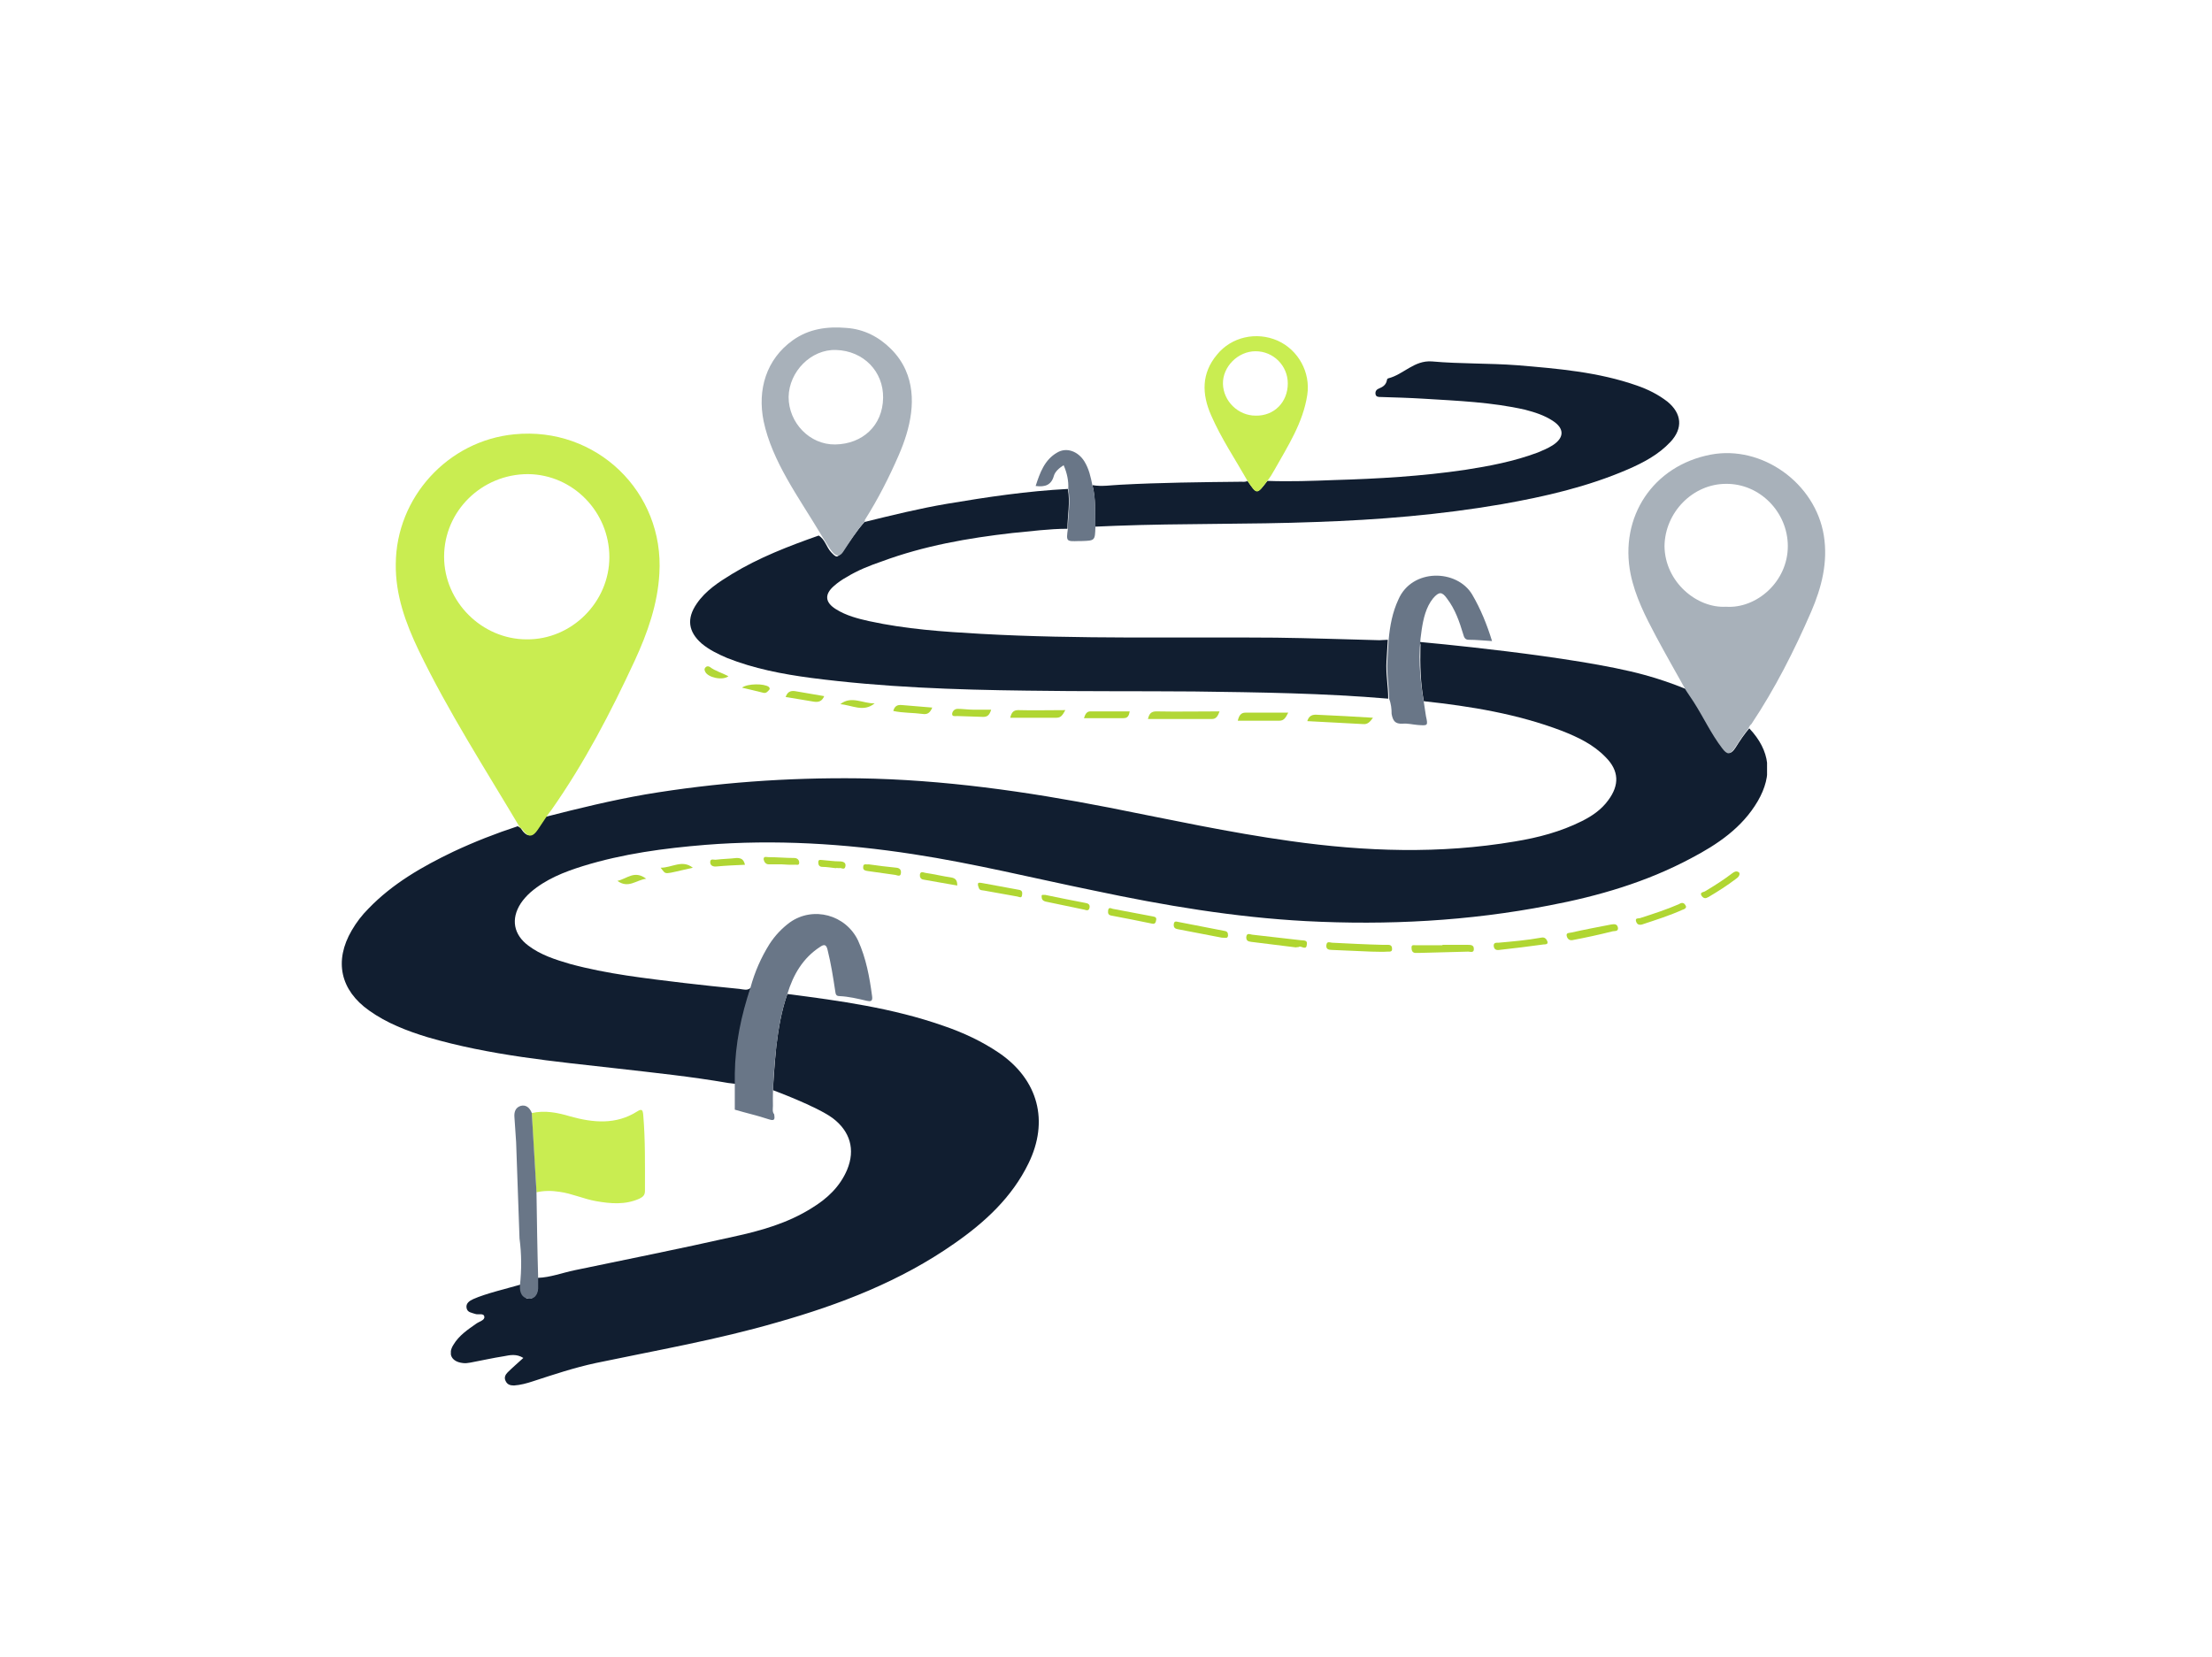 <?xml version="1.0" encoding="utf-8"?>
<!-- Generator: Adobe Illustrator 23.0.6, SVG Export Plug-In . SVG Version: 6.00 Build 0)  -->
<svg version="1.1" id="Ebene_1" xmlns="http://www.w3.org/2000/svg" xmlns:xlink="http://www.w3.org/1999/xlink" x="0px" y="0px"
	 viewBox="0 0 522 391" style="enable-background:new 0 0 522 391;" xml:space="preserve">
<style type="text/css">
	.st0{clip-path:url(#SVGID_2_);}
	.st1{clip-path:url(#SVGID_4_);enable-background:new    ;}
	.st2{clip-path:url(#SVGID_6_);}
	.st3{clip-path:url(#SVGID_8_);}
	.st4{clip-path:url(#SVGID_10_);fill:#111E30;}
	.st5{clip-path:url(#SVGID_12_);}
	.st6{clip-path:url(#SVGID_14_);enable-background:new    ;}
	.st7{clip-path:url(#SVGID_16_);}
	.st8{clip-path:url(#SVGID_18_);}
	.st9{clip-path:url(#SVGID_20_);fill:#111E30;}
	.st10{clip-path:url(#SVGID_22_);}
	.st11{clip-path:url(#SVGID_24_);fill:#C9ED51;}
	.st12{clip-path:url(#SVGID_26_);}
	.st13{clip-path:url(#SVGID_28_);fill:#111E30;}
	.st14{clip-path:url(#SVGID_30_);}
	.st15{clip-path:url(#SVGID_32_);fill:#111E30;}
	.st16{clip-path:url(#SVGID_34_);}
	.st17{clip-path:url(#SVGID_36_);fill:#A8B1BA;}
	.st18{clip-path:url(#SVGID_38_);}
	.st19{clip-path:url(#SVGID_40_);fill:#A8B1BA;}
	.st20{clip-path:url(#SVGID_42_);}
	.st21{clip-path:url(#SVGID_44_);fill:#697687;}
	.st22{clip-path:url(#SVGID_46_);}
	.st23{clip-path:url(#SVGID_48_);fill:#C9ED51;}
	.st24{clip-path:url(#SVGID_50_);}
	.st25{clip-path:url(#SVGID_52_);fill:#C9ED51;}
	.st26{clip-path:url(#SVGID_54_);}
	.st27{clip-path:url(#SVGID_56_);fill:#697687;}
	.st28{clip-path:url(#SVGID_58_);}
	.st29{clip-path:url(#SVGID_60_);fill:#697687;}
	.st30{clip-path:url(#SVGID_62_);}
	.st31{clip-path:url(#SVGID_64_);fill:#697687;}
	.st32{clip-path:url(#SVGID_66_);}
	.st33{clip-path:url(#SVGID_68_);fill:#B2D738;}
	.st34{clip-path:url(#SVGID_70_);}
	.st35{clip-path:url(#SVGID_72_);fill:#B2D736;}
	.st36{clip-path:url(#SVGID_74_);}
	.st37{clip-path:url(#SVGID_76_);fill:#B0D631;}
	.st38{clip-path:url(#SVGID_78_);}
	.st39{clip-path:url(#SVGID_80_);fill:#B0D631;}
	.st40{clip-path:url(#SVGID_82_);}
	.st41{clip-path:url(#SVGID_84_);fill:#B0D632;}
	.st42{clip-path:url(#SVGID_86_);}
	.st43{clip-path:url(#SVGID_88_);fill:#AFD631;}
	.st44{clip-path:url(#SVGID_90_);}
	.st45{clip-path:url(#SVGID_92_);fill:#B0D633;}
	.st46{clip-path:url(#SVGID_94_);}
	.st47{clip-path:url(#SVGID_96_);fill:#B0D632;}
	.st48{clip-path:url(#SVGID_98_);}
	.st49{clip-path:url(#SVGID_100_);fill:#B0D633;}
	.st50{clip-path:url(#SVGID_102_);}
	.st51{clip-path:url(#SVGID_104_);fill:#B0D632;}
	.st52{clip-path:url(#SVGID_106_);}
	.st53{clip-path:url(#SVGID_108_);fill:#B0D632;}
	.st54{clip-path:url(#SVGID_110_);}
	.st55{clip-path:url(#SVGID_112_);fill:#B0D632;}
	.st56{clip-path:url(#SVGID_114_);}
	.st57{clip-path:url(#SVGID_116_);fill:#B0D632;}
	.st58{clip-path:url(#SVGID_118_);}
	.st59{clip-path:url(#SVGID_120_);fill:#B0D633;}
	.st60{clip-path:url(#SVGID_122_);}
	.st61{clip-path:url(#SVGID_124_);fill:#B0D633;}
	.st62{clip-path:url(#SVGID_126_);}
	.st63{clip-path:url(#SVGID_128_);fill:#AFD631;}
	.st64{clip-path:url(#SVGID_130_);}
	.st65{clip-path:url(#SVGID_132_);fill:#B1D634;}
	.st66{clip-path:url(#SVGID_134_);}
	.st67{clip-path:url(#SVGID_136_);fill:#B0D634;}
	.st68{clip-path:url(#SVGID_138_);}
	.st69{clip-path:url(#SVGID_140_);fill:#B1D735;}
	.st70{clip-path:url(#SVGID_142_);}
	.st71{clip-path:url(#SVGID_144_);fill:#B1D735;}
	.st72{clip-path:url(#SVGID_146_);}
	.st73{clip-path:url(#SVGID_148_);fill:#B3D739;}
	.st74{clip-path:url(#SVGID_150_);}
	.st75{clip-path:url(#SVGID_152_);fill:#B1D735;}
	.st76{clip-path:url(#SVGID_154_);}
	.st77{clip-path:url(#SVGID_156_);fill:#B0D633;}
	.st78{clip-path:url(#SVGID_158_);}
	.st79{clip-path:url(#SVGID_160_);fill:#B1D736;}
	.st80{clip-path:url(#SVGID_162_);}
	.st81{clip-path:url(#SVGID_164_);fill:#B1D735;}
	.st82{clip-path:url(#SVGID_166_);}
	.st83{clip-path:url(#SVGID_168_);fill:#B1D734;}
	.st84{clip-path:url(#SVGID_170_);}
	.st85{clip-path:url(#SVGID_172_);fill:#B2D736;}
	.st86{clip-path:url(#SVGID_174_);}
	.st87{clip-path:url(#SVGID_176_);fill:#B2D737;}
	.st88{clip-path:url(#SVGID_178_);}
	.st89{clip-path:url(#SVGID_180_);fill:#B3D83A;}
</style>
<g>
	<defs>
		<rect id="SVGID_1_" x="80.6" y="151.5" width="336.4" height="104.4"/>
	</defs>
	<clipPath id="SVGID_2_">
		<use xlink:href="#SVGID_1_"  style="overflow:visible;"/>
	</clipPath>
	<g class="st0">
		<defs>
			<rect id="SVGID_3_" x="-1043.4" y="-3516.7" width="1920" height="5445"/>
		</defs>
		<clipPath id="SVGID_4_">
			<use xlink:href="#SVGID_3_"  style="overflow:visible;"/>
		</clipPath>
		<g class="st1">
			<g>
				<defs>
					<rect id="SVGID_5_" x="78.6" y="151.3" width="340" height="105"/>
				</defs>
				<clipPath id="SVGID_6_">
					<use xlink:href="#SVGID_5_"  style="overflow:visible;"/>
				</clipPath>
				<g class="st2">
					<defs>
						<path id="SVGID_7_" d="M334.9,151.5c0,0,37,3.3,53.2,7.8c3.3,0.9,6.5,2,9.7,3.3c0.6,0.9,1.3,1.8,1.9,2.7
							c2.4,3.7,4.2,7.7,6.9,11.2c1.2,1.6,1.9,1.6,3-0.1c1-1.6,2-3.1,3.2-4.5c5,5.3,5.6,11,2,17.2c-3.7,6.3-9.5,10.2-15.8,13.5
							c-10.5,5.6-21.8,8.9-33.4,11.1c-19,3.7-38.2,4.7-57.4,3.7c-16.9-0.9-33.5-3.7-50-7.2c-14.2-2.9-28.3-6.4-42.7-8.6
							c-16.2-2.5-32.6-3.5-49-2.2c-9.8,0.8-19.5,2.1-28.9,5c-4.5,1.4-8.8,3.1-12.4,6.2c-0.9,0.8-1.7,1.7-2.3,2.6
							c-2.4,3.7-1.7,7.4,1.8,10c2.9,2.2,6.4,3.3,9.8,4.3c8.8,2.4,17.9,3.4,26.9,4.5c4.4,0.5,8.8,1,13.1,1.4c0.9,0.1,1.9,0.5,2.7-0.3
							c-2.2,6.6-3,22.8-3,22.8s-1.4-0.2-2.4-0.3c-8.6-1.5-17.3-2.4-26-3.4c-15.1-1.7-30.2-3.1-44.9-7.4c-4.9-1.5-9.6-3.3-13.8-6.3
							c-6.8-4.8-8.3-11.7-4.1-18.9c1.1-1.9,2.4-3.6,4-5.2c5.7-5.9,12.7-9.9,20-13.4c4.9-2.3,10-4.3,15.2-6c0.2,0.2,0.6,0.3,0.7,0.5
							c1.4,2.2,2.7,2.2,4.1-0.1c0.6-0.9,1.2-1.7,1.7-2.6c7.8-2,15.6-3.9,23.6-5.3c16.7-2.8,33.5-4,50.4-3.8
							c19.9,0.3,39.5,3.1,59,6.9c14.2,2.8,28.4,5.9,42.8,7.9c17.7,2.5,35.3,3.1,53,0.1c5.5-0.9,10.8-2.3,15.8-4.8
							c2.4-1.2,4.6-2.7,6.2-4.9c2.7-3.6,2.6-7-0.6-10.2c-2.9-3-6.5-4.7-10.3-6.2c-10.5-4-21.5-5.8-32.6-7c-0.8-4.3-0.9-8.6-0.8-12.9
							C335.3,151.7,334.9,151.5,334.9,151.5"/>
					</defs>
					<clipPath id="SVGID_8_">
						<use xlink:href="#SVGID_7_"  style="overflow:visible;"/>
					</clipPath>
					<g class="st3">
						<defs>
							<rect id="SVGID_9_" x="80.6" y="151.3" width="337" height="105"/>
						</defs>
						<clipPath id="SVGID_10_">
							<use xlink:href="#SVGID_9_"  style="overflow:visible;"/>
						</clipPath>
						<rect x="75.6" y="146.5" class="st4" width="346.4" height="114.4"/>
					</g>
				</g>
			</g>
		</g>
	</g>
</g>
<g>
	<defs>
		<rect id="SVGID_11_" x="106.4" y="234.6" width="138.8" height="92.5"/>
	</defs>
	<clipPath id="SVGID_12_">
		<use xlink:href="#SVGID_11_"  style="overflow:visible;"/>
	</clipPath>
	<g class="st5">
		<defs>
			<rect id="SVGID_13_" x="-1043.4" y="-3516.7" width="1920" height="5445"/>
		</defs>
		<clipPath id="SVGID_14_">
			<use xlink:href="#SVGID_13_"  style="overflow:visible;"/>
		</clipPath>
		<g class="st6">
			<g>
				<defs>
					<rect id="SVGID_15_" x="105.6" y="234.3" width="142" height="93"/>
				</defs>
				<clipPath id="SVGID_16_">
					<use xlink:href="#SVGID_15_"  style="overflow:visible;"/>
				</clipPath>
				<g class="st7">
					<defs>
						<path id="SVGID_17_" d="M185.8,234.6c12.4,1.6,24.8,3.3,36.8,7.5c4.7,1.6,9.2,3.7,13.3,6.5c9.1,6.3,11.7,16,6.8,26
							c-3.9,8-10.3,13.9-17.5,18.9c-12.7,8.9-27,14.4-41.8,18.6c-14.1,4.1-28.5,6.6-42.8,9.6c-5.1,1.1-9.9,2.7-14.8,4.3
							c-1.5,0.5-3,0.9-4.5,1c-0.9,0-1.6-0.2-2-1.1c-0.4-0.8,0-1.5,0.5-2c1.1-1.1,2.4-2.2,3.7-3.4c-1.6-1-3.1-0.7-4.6-0.4
							c-2.6,0.4-5.2,1-7.9,1.5c-0.6,0.1-1.2,0.2-1.8,0.1c-2.6-0.3-3.6-2.1-2.2-4.3c1.3-2.2,3.4-3.6,5.4-5c0.7-0.5,2-0.8,1.9-1.6
							c-0.1-1-1.5-0.4-2.2-0.7c-0.8-0.3-1.8-0.3-2-1.4c-0.2-1.1,0.7-1.7,1.6-2.1c2.9-1.3,8-2.5,11.1-3.4c1.2-0.4,0.3,3.1,1.7,3.3
							c1.3,0.2,2.3-0.8,2.4-2.5c0.1-0.8,0-1.6,0-2.4c3-0.1,5.8-1.2,8.7-1.8c12.5-2.6,25-5.1,37.4-7.9c6.5-1.4,12.9-3.2,18.6-6.8
							c3.6-2.2,6.6-5,8.3-9c2-4.8,0.7-9.1-3.4-12.2c-3.8-2.8-14.1-6.6-14.1-6.6s0.3-5.7,0.8-10.4
							C183.7,242.8,184.4,238.6,185.8,234.6"/>
					</defs>
					<clipPath id="SVGID_18_">
						<use xlink:href="#SVGID_17_"  style="overflow:visible;"/>
					</clipPath>
					<g class="st8">
						<defs>
							<rect id="SVGID_19_" x="105.6" y="234.3" width="140" height="93"/>
						</defs>
						<clipPath id="SVGID_20_">
							<use xlink:href="#SVGID_19_"  style="overflow:visible;"/>
						</clipPath>
						<rect x="101.4" y="229.6" class="st9" width="148.8" height="102.5"/>
					</g>
				</g>
			</g>
		</g>
	</g>
</g>
<g>
	<defs>
		<path id="SVGID_21_" d="M128.6,193.3c-0.5,0.8-1.1,1.6-1.6,2.4c-1.3,2-2.4,2-3.7,0.1c-0.1-0.2-0.4-0.3-0.6-0.5
			c-8.2-13.8-16.9-27.3-23.9-41.8c-3.1-6.5-5.5-13.1-5.4-20.4c0.1-15.7,12.3-29.1,28-30.6c19.3-1.9,35.4,13.6,34.2,32.9
			c-0.4,7.2-2.8,14-5.8,20.5c-5.7,12.3-11.9,24.2-19.7,35.3C129.5,191.9,129.1,192.6,128.6,193.3 M143.8,131.5
			c0-10.7-8.6-19.5-19.2-19.6c-10.9,0-19.8,8.7-19.8,19.5c0,10.6,8.9,19.5,19.5,19.5C134.9,151,143.8,142.1,143.8,131.5"/>
	</defs>
	<clipPath id="SVGID_22_">
		<use xlink:href="#SVGID_21_"  style="overflow:visible;"/>
	</clipPath>
	<g class="st10">
		<defs>
			<rect id="SVGID_23_" x="-1043.4" y="-3516.7" width="1920" height="5445"/>
		</defs>
		<clipPath id="SVGID_24_">
			<use xlink:href="#SVGID_23_"  style="overflow:visible;"/>
		</clipPath>
		<rect x="88.4" y="97.3" class="st11" width="72.2" height="104.9"/>
	</g>
</g>
<g>
	<defs>
		<path id="SVGID_25_" d="M204,123.2c6.5-1.6,13-3.2,19.5-4.3c9.5-1.6,18.9-3,28.5-3.5c0.6,3.2-0.1,6.3-0.1,9.4c-4.3,0-8.7,0.6-13,1
			c-10.5,1.2-20.8,3-30.8,6.7c-2.9,1-5.7,2.1-8.3,3.7c-1.1,0.6-2.1,1.3-3,2.1c-2.3,2-2.1,3.9,0.5,5.5c2.4,1.5,5.1,2.2,7.8,2.8
			c8.7,1.9,17.5,2.5,26.4,3c23.2,1.3,46.4,0.7,69.6,0.9c8.1,0.1,16.3,0.4,24.4,0.6c0.7,0,1.4-0.1,2-0.1c-0.1,1.7-0.2,3.3-0.3,5
			c-0.2,3,0.4,5.9,0.4,8.9c-15.2-1.3-30.5-1.5-45.8-1.7c-13.2-0.1-26.3,0-39.5-0.2c-17-0.2-34-0.8-50.9-3
			c-6.8-0.9-13.5-2.2-19.8-4.7c-2.1-0.9-4.2-1.9-6-3.4c-3.2-2.8-3.6-5.9-1.2-9.4c2.1-3.1,5.2-5.1,8.3-7c6.4-3.9,13.4-6.6,20.5-9.1
			c1.5,0.9,1.8,2.7,2.9,3.9c1.3,1.4,1.5,1.4,2.6-0.1C200.6,127.8,202.1,125.3,204,123.2"/>
	</defs>
	<clipPath id="SVGID_26_">
		<use xlink:href="#SVGID_25_"  style="overflow:visible;"/>
	</clipPath>
	<g class="st12">
		<defs>
			<rect id="SVGID_27_" x="-1043.4" y="-3516.7" width="1920" height="5445"/>
		</defs>
		<clipPath id="SVGID_28_">
			<use xlink:href="#SVGID_27_"  style="overflow:visible;"/>
		</clipPath>
		<rect x="158.1" y="110.3" class="st13" width="174.7" height="59.6"/>
	</g>
</g>
<g>
	<defs>
		<path id="SVGID_29_" d="M299.1,113.5c5.3,0.2,10.6,0,15.8-0.2c10.3-0.3,20.6-0.9,30.8-2.4c5.8-0.9,11.6-2,17.2-4.1
			c1.2-0.5,2.4-1,3.5-1.7c2.8-1.8,2.8-4,0-5.8c-2-1.3-4.2-2-6.5-2.6c-7.9-1.8-16-2.1-24-2.6c-3.3-0.2-6.7-0.3-10-0.4
			c-0.6,0-1.2,0-1.3-0.7c-0.1-0.7,0.3-1.1,0.8-1.3c1-0.4,1.7-0.9,1.9-2c0-0.2,0.2-0.4,0.3-0.4c3.6-0.9,6.1-4.3,10.3-4
			c6.7,0.6,13.4,0.4,20.1,0.9c9.6,0.8,19.2,1.6,28.3,4.8c2.6,0.9,5,2.1,7.2,3.8c3.4,2.8,3.7,6.3,0.7,9.5c-2.8,3-6.4,4.9-10.1,6.5
			c-9.5,4.1-19.5,6.4-29.7,8.2c-14.5,2.5-29.1,3.7-43.9,4.2c-15.8,0.6-31.5,0.3-47.3,0.9c-1.6,0.1-3.1,0.1-4.7,0.2
			c-0.1-3.3,0.1-6.6-0.7-9.8c2.2,0.4,4.4,0,6.7-0.1c9.4-0.5,18.8-0.6,28.3-0.7c0.5,0,1.1,0.1,1.6-0.2c2.2,3.2,2.2,3.2,4.6,0.1
			C299,113.6,299.1,113.5,299.1,113.5"/>
	</defs>
	<clipPath id="SVGID_30_">
		<use xlink:href="#SVGID_29_"  style="overflow:visible;"/>
	</clipPath>
	<g class="st14">
		<defs>
			<rect id="SVGID_31_" x="-1043.4" y="-3516.7" width="1920" height="5445"/>
		</defs>
		<clipPath id="SVGID_32_">
			<use xlink:href="#SVGID_31_"  style="overflow:visible;"/>
		</clipPath>
		<rect x="252.8" y="80.3" class="st15" width="148.5" height="49.1"/>
	</g>
</g>
<g>
	<defs>
		<path id="SVGID_33_" d="M412.5,172.1c-1.2,1.4-2.1,2.9-3.1,4.4c-1.1,1.7-1.8,1.7-3,0.1c-2.6-3.4-4.4-7.3-6.7-10.9
			c-0.6-0.9-1.2-1.8-1.8-2.7c-2.4-4.3-4.8-8.5-7.1-12.8c-2.5-4.7-4.9-9.4-6-14.7c-2.7-13.5,5.3-25.6,18.9-28.2
			c12.1-2.3,24.7,6.7,26.7,19.1c1,6.3-0.5,12.2-3,18c-4,9.2-8.5,18.1-14.1,26.5C412.9,171.2,412.7,171.7,412.5,172.1 M407.3,143.2
			c7.2,0.5,14.6-5.9,14.6-14.3c0-8-6.6-14.8-14.6-14.7c-7.8,0-14.4,6.7-14.5,14.7C392.9,137.4,400.5,143.6,407.3,143.2"/>
	</defs>
	<clipPath id="SVGID_34_">
		<use xlink:href="#SVGID_33_"  style="overflow:visible;"/>
	</clipPath>
	<g class="st16">
		<defs>
			<rect id="SVGID_35_" x="-1043.4" y="-3516.7" width="1920" height="5445"/>
		</defs>
		<clipPath id="SVGID_36_">
			<use xlink:href="#SVGID_35_"  style="overflow:visible;"/>
		</clipPath>
		<rect x="379.2" y="102" class="st17" width="56.4" height="80.8"/>
	</g>
</g>
<g>
	<defs>
		<path id="SVGID_37_" d="M204,123.2c-1.9,2.1-3.4,4.6-5,7c-1.3,2-2.5,0.3-3.5-1.2c-0.5-0.8-1-1.6-1.5-2.4c-0.2-0.3-0.4-0.7-0.6-1
			c-4.9-8.2-11.2-16.7-13.2-26.2c-1.5-7.4,0.6-14.6,6.9-19.1c3.8-2.7,8.1-3.3,12.7-2.9c4.1,0.3,7.6,2.1,10.5,5
			c1.4,1.4,2.6,3.1,3.4,4.9c2.9,6.5,1.1,13.9-1.6,20.1c-2.3,5.3-4.9,10.4-8,15.3C204.1,122.8,204.1,123,204,123.2 M186.1,93.7
			c0,6.1,5,11.3,11,11.2c6.4-0.1,11.2-4.4,11.3-11c0.1-6.2-4.6-11.1-11.1-11.3C191.4,82.4,186.2,87.7,186.1,93.7"/>
	</defs>
	<clipPath id="SVGID_38_">
		<use xlink:href="#SVGID_37_"  style="overflow:visible;"/>
	</clipPath>
	<g class="st18">
		<defs>
			<rect id="SVGID_39_" x="-1043.4" y="-3516.7" width="1920" height="5445"/>
		</defs>
		<clipPath id="SVGID_40_">
			<use xlink:href="#SVGID_39_"  style="overflow:visible;"/>
		</clipPath>
		<rect x="174.8" y="72.3" class="st19" width="45.4" height="63.9"/>
	</g>
</g>
<g>
	<defs>
		<path id="SVGID_41_" d="M185.8,234.6c-1.4,4-2.1,8.2-2.6,12.4c-0.5,4.6-0.9,9.3-0.8,14c0,0.7-0.2,1.4,0.3,2
			c0.1,0.9,0.3,1.7-1.2,1.2c-2.7-0.9-5.4-1.5-8.1-2.3c0-2.8,0-5.6,0-8.5c0.1-7,1.5-13.7,3.7-20.3c1-3.7,2.5-7.1,4.5-10.3
			c1.3-2,2.9-3.7,4.8-5.1c5.5-3.9,13.2-1.8,16.1,4.3c1.9,4.2,2.7,8.6,3.3,13.1c0.2,1.3-0.4,1.3-1.3,1.1c-2.1-0.5-4.2-1-6.4-1.1
			c-0.9,0-0.9-0.6-1-1.2c-0.5-3.3-1-6.5-1.8-9.7c-0.3-1.3-0.8-1.4-1.8-0.7C189.5,226.1,187.2,230,185.8,234.6"/>
	</defs>
	<clipPath id="SVGID_42_">
		<use xlink:href="#SVGID_41_"  style="overflow:visible;"/>
	</clipPath>
	<g class="st20">
		<defs>
			<rect id="SVGID_43_" x="-1043.4" y="-3516.7" width="1920" height="5445"/>
		</defs>
		<clipPath id="SVGID_44_">
			<use xlink:href="#SVGID_43_"  style="overflow:visible;"/>
		</clipPath>
		<rect x="168.4" y="210.7" class="st21" width="42.5" height="58.6"/>
	</g>
</g>
<g>
	<defs>
		<path id="SVGID_45_" d="M125.5,262.7c3.1-0.7,6.1-0.1,9.1,0.8c5.4,1.5,10.8,2,15.8-1.2c1.1-0.7,1.3-0.3,1.4,0.9
			c0.5,5.9,0.4,11.9,0.4,17.9c0,1-0.5,1.4-1.3,1.8c-3.3,1.5-6.8,1.2-10.2,0.6c-2.9-0.5-5.7-1.8-8.6-2.2c-1.9-0.3-3.7-0.3-5.5,0.1
			C126.2,275,125.8,268.9,125.5,262.7"/>
	</defs>
	<clipPath id="SVGID_46_">
		<use xlink:href="#SVGID_45_"  style="overflow:visible;"/>
	</clipPath>
	<g class="st22">
		<defs>
			<rect id="SVGID_47_" x="-1043.4" y="-3516.7" width="1920" height="5445"/>
		</defs>
		<clipPath id="SVGID_48_">
			<use xlink:href="#SVGID_47_"  style="overflow:visible;"/>
		</clipPath>
		<rect x="120.5" y="256.9" class="st23" width="36.8" height="31.9"/>
	</g>
</g>
<g>
	<defs>
		<path id="SVGID_49_" d="M299.1,113.5c0,0-0.1,0.1-0.1,0.1c-2.4,3.2-2.4,3.2-4.6-0.1c-2.9-5.1-6.2-10-8.6-15.5
			c-2.2-5-2.3-9.9,1.4-14.3c3.4-4.2,9.3-5.5,14.3-3.3c4.9,2.2,7.8,7.5,7,12.8c-1,6.6-4.6,12.1-7.8,17.8
			C300.2,111.9,299.7,112.7,299.1,113.5 M303.9,90.5c0-4.2-3.4-7.6-7.6-7.6c-4.2,0-7.8,3.7-7.7,7.7c0.1,4.1,3.6,7.5,7.7,7.5
			C300.7,98.2,303.9,94.9,303.9,90.5"/>
	</defs>
	<clipPath id="SVGID_50_">
		<use xlink:href="#SVGID_49_"  style="overflow:visible;"/>
	</clipPath>
	<g class="st24">
		<defs>
			<rect id="SVGID_51_" x="-1043.4" y="-3516.7" width="1920" height="5445"/>
		</defs>
		<clipPath id="SVGID_52_">
			<use xlink:href="#SVGID_51_"  style="overflow:visible;"/>
		</clipPath>
		<rect x="279.2" y="74.4" class="st25" width="34.4" height="46.6"/>
	</g>
</g>
<g>
	<defs>
		<path id="SVGID_53_" d="M327.8,164.9c0-3-0.6-5.9-0.4-8.9c0.1-1.7,0.2-3.3,0.3-5c0.3-3.3,0.9-6.5,2.3-9.5
			c3.2-7.4,13.8-7.2,17.4-1.2c2,3.4,3.5,7.1,4.7,11c-1.9-0.1-3.7-0.3-5.5-0.3c-0.9,0-1.1-0.6-1.3-1.3c-0.9-3-1.9-5.9-3.8-8.4
			c-1.2-1.7-1.9-1.7-3.3-0.1c-1.7,2.1-2.3,4.8-2.7,7.4c-0.9,5.6-0.5,11.5,0.5,17.1c0.2,1.1,0.3,2.2,0.5,3.3c0.5,2.3,0.5,2.3-2,2.1
			c-1.2-0.1-2.3-0.4-3.5-0.3c-1.8,0.1-2.3-0.7-2.6-2.3C328.4,167.4,328.3,166.1,327.8,164.9"/>
	</defs>
	<clipPath id="SVGID_54_">
		<use xlink:href="#SVGID_53_"  style="overflow:visible;"/>
	</clipPath>
	<g class="st26">
		<defs>
			<rect id="SVGID_55_" x="-1043.4" y="-3516.7" width="1920" height="5445"/>
		</defs>
		<clipPath id="SVGID_56_">
			<use xlink:href="#SVGID_55_"  style="overflow:visible;"/>
		</clipPath>
		<rect x="322.4" y="130.9" class="st27" width="34.7" height="45.4"/>
	</g>
</g>
<g>
	<defs>
		<path id="SVGID_57_" d="M125.5,262.7c0.4,6.2,0.7,12.3,1.1,18.5c0.1,6.8,0.2,13.7,0.4,20.5c0,0.8,0,1.6,0,2.4
			c-0.1,1.7-1.1,2.6-2.4,2.4c-1.4-0.2-2-1.4-1.9-3.1c0.4-3.7,0.4-7.4-0.1-11.1c-0.3-7.6-0.5-15.1-0.8-22.7c-0.1-2-0.3-4-0.4-5.9
			c-0.1-1.2,0.2-2.3,1.5-2.7C124.1,260.7,125,261.4,125.5,262.7"/>
	</defs>
	<clipPath id="SVGID_58_">
		<use xlink:href="#SVGID_57_"  style="overflow:visible;"/>
	</clipPath>
	<g class="st28">
		<defs>
			<rect id="SVGID_59_" x="-1043.4" y="-3516.7" width="1920" height="5445"/>
		</defs>
		<clipPath id="SVGID_60_">
			<use xlink:href="#SVGID_59_"  style="overflow:visible;"/>
		</clipPath>
		<rect x="116.2" y="256" class="st29" width="15.7" height="55.6"/>
	</g>
</g>
<g>
	<defs>
		<path id="SVGID_61_" d="M257.8,114.6c0.9,3.2,0.6,6.5,0.7,9.8c-0.1,3.2-0.1,3.2-3.3,3.3c-0.2,0-0.4,0-0.6,0c-3,0.1-3,0.1-2.6-2.9
			c0-3.1,0.7-6.3,0.1-9.4c0.1-1.9-0.3-3.8-1.1-5.6c-1.1,0.7-2,1.5-2.3,2.5c-0.6,2.2-2.1,2.7-4.3,2.4c1-3.1,2.1-6.2,5.1-7.9
			c2.2-1.3,4.9-0.3,6.4,2.1C257,110.7,257.4,112.6,257.8,114.6"/>
	</defs>
	<clipPath id="SVGID_62_">
		<use xlink:href="#SVGID_61_"  style="overflow:visible;"/>
	</clipPath>
	<g class="st30">
		<defs>
			<rect id="SVGID_63_" x="-1043.4" y="-3516.7" width="1920" height="5445"/>
		</defs>
		<clipPath id="SVGID_64_">
			<use xlink:href="#SVGID_63_"  style="overflow:visible;"/>
		</clipPath>
		<rect x="239.4" y="101.3" class="st31" width="24.1" height="31.4"/>
	</g>
</g>
<g>
	<defs>
		<path id="SVGID_65_" d="M287.8,167.9c-0.4,1.1-0.8,1.8-1.8,1.8c-5,0-10,0-15.1,0c0.3-1.3,0.8-1.8,2-1.8
			C277.7,168,282.6,167.9,287.8,167.9"/>
	</defs>
	<clipPath id="SVGID_66_">
		<use xlink:href="#SVGID_65_"  style="overflow:visible;"/>
	</clipPath>
	<g class="st32">
		<defs>
			<rect id="SVGID_67_" x="-1043.4" y="-3516.7" width="1920" height="5445"/>
		</defs>
		<clipPath id="SVGID_68_">
			<use xlink:href="#SVGID_67_"  style="overflow:visible;"/>
		</clipPath>
		<rect x="265.9" y="162.9" class="st33" width="26.9" height="11.8"/>
	</g>
</g>
<g>
	<defs>
		<path id="SVGID_69_" d="M340.4,223c2,0,4,0,5.9,0c0.7,0,1.5,0,1.5,0.9c0.1,1.1-0.9,0.7-1.3,0.7c-3.8,0.1-7.5,0.2-11.3,0.3
			c-0.4,0-0.9,0-1.3,0c-0.7-0.1-0.8-0.7-0.8-1.3c0-0.7,0.6-0.5,1-0.5c2.1,0,4.2,0,6.3,0C340.4,223.1,340.4,223.1,340.4,223"/>
	</defs>
	<clipPath id="SVGID_70_">
		<use xlink:href="#SVGID_69_"  style="overflow:visible;"/>
	</clipPath>
	<g class="st34">
		<defs>
			<rect id="SVGID_71_" x="-1043.4" y="-3516.7" width="1920" height="5445"/>
		</defs>
		<clipPath id="SVGID_72_">
			<use xlink:href="#SVGID_71_"  style="overflow:visible;"/>
		</clipPath>
		<rect x="328.1" y="218" class="st35" width="24.8" height="11.9"/>
	</g>
</g>
<g>
	<defs>
		<path id="SVGID_73_" d="M323.6,224.6c-3.1-0.1-6.2-0.3-9.3-0.4c-0.8,0-1.4-0.2-1.3-1.1c0.1-1.1,0.9-0.6,1.4-0.6
			c4,0.2,7.9,0.4,11.9,0.5c0.4,0,0.9,0,1.3,0c0.6,0,0.9,0.3,0.9,0.9c0.1,0.8-0.6,0.7-1,0.7C326.2,224.7,324.9,224.6,323.6,224.6
			C323.6,224.6,323.6,224.6,323.6,224.6"/>
	</defs>
	<clipPath id="SVGID_74_">
		<use xlink:href="#SVGID_73_"  style="overflow:visible;"/>
	</clipPath>
	<g class="st36">
		<defs>
			<rect id="SVGID_75_" x="-1043.4" y="-3516.7" width="1920" height="5445"/>
		</defs>
		<clipPath id="SVGID_76_">
			<use xlink:href="#SVGID_75_"  style="overflow:visible;"/>
		</clipPath>
		<rect x="308" y="217.4" class="st37" width="25.6" height="12.3"/>
	</g>
</g>
<g>
	<defs>
		<path id="SVGID_77_" d="M305.8,223.6c-3.5-0.4-7-0.9-10.5-1.3c-0.7-0.1-1.2-0.2-1.2-1.1c0.1-1.1,0.8-0.7,1.4-0.6
			c3.8,0.4,7.6,0.9,11.4,1.3c0.7,0.1,1.7-0.1,1.5,1c-0.1,1.4-1.1,0.5-1.7,0.5C306.5,223.6,306.1,223.5,305.8,223.6
			C305.8,223.5,305.8,223.6,305.8,223.6"/>
	</defs>
	<clipPath id="SVGID_78_">
		<use xlink:href="#SVGID_77_"  style="overflow:visible;"/>
	</clipPath>
	<g class="st38">
		<defs>
			<rect id="SVGID_79_" x="-1043.4" y="-3516.7" width="1920" height="5445"/>
		</defs>
		<clipPath id="SVGID_80_">
			<use xlink:href="#SVGID_79_"  style="overflow:visible;"/>
		</clipPath>
		<rect x="289.2" y="215.5" class="st39" width="24.3" height="13.2"/>
	</g>
</g>
<g>
	<defs>
		<path id="SVGID_81_" d="M324,169.4c-0.7,1-1.3,1.6-2.3,1.5c-4.4-0.2-8.7-0.5-13.2-0.7c0.4-1.3,1.2-1.6,2.4-1.5
			C315.2,168.9,319.4,169.1,324,169.4"/>
	</defs>
	<clipPath id="SVGID_82_">
		<use xlink:href="#SVGID_81_"  style="overflow:visible;"/>
	</clipPath>
	<g class="st40">
		<defs>
			<rect id="SVGID_83_" x="-1043.4" y="-3516.7" width="1920" height="5445"/>
		</defs>
		<clipPath id="SVGID_84_">
			<use xlink:href="#SVGID_83_"  style="overflow:visible;"/>
		</clipPath>
		<rect x="303.5" y="163.7" class="st41" width="25.5" height="12.2"/>
	</g>
</g>
<g>
	<defs>
		<path id="SVGID_85_" d="M288.3,221.3c-3.2-0.6-6.8-1.3-10.4-2c-0.6-0.1-1-0.4-0.9-1.2c0.1-0.8,0.6-0.6,1.1-0.5
			c3.6,0.7,7.2,1.4,10.8,2.1c0.7,0.1,0.9,0.4,0.9,1.1C289.7,221.6,289.2,221.3,288.3,221.3"/>
	</defs>
	<clipPath id="SVGID_86_">
		<use xlink:href="#SVGID_85_"  style="overflow:visible;"/>
	</clipPath>
	<g class="st42">
		<defs>
			<rect id="SVGID_87_" x="-1043.4" y="-3516.7" width="1920" height="5445"/>
		</defs>
		<clipPath id="SVGID_88_">
			<use xlink:href="#SVGID_87_"  style="overflow:visible;"/>
		</clipPath>
		<rect x="272" y="212.5" class="st43" width="22.8" height="13.9"/>
	</g>
</g>
<g>
	<defs>
		<path id="SVGID_89_" d="M353.8,224.2c-0.7,0.1-1.2-0.1-1.3-0.9c-0.1-0.9,0.7-0.8,1.1-0.8c3.4-0.3,6.8-0.6,10.1-1.2
			c0.9-0.2,1.3,0.4,1.5,1c0.1,0.6-0.5,0.6-0.9,0.6C360.8,223.4,357.3,223.8,353.8,224.2"/>
	</defs>
	<clipPath id="SVGID_90_">
		<use xlink:href="#SVGID_89_"  style="overflow:visible;"/>
	</clipPath>
	<g class="st44">
		<defs>
			<rect id="SVGID_91_" x="-1043.4" y="-3516.7" width="1920" height="5445"/>
		</defs>
		<clipPath id="SVGID_92_">
			<use xlink:href="#SVGID_91_"  style="overflow:visible;"/>
		</clipPath>
		<rect x="347.4" y="216.3" class="st45" width="22.7" height="12.9"/>
	</g>
</g>
<g>
	<defs>
		<path id="SVGID_93_" d="M371,221.9c-0.8,0.1-1.2-0.5-1.3-1.1c-0.1-0.7,0.7-0.6,1.1-0.7c3.1-0.7,6.3-1.3,9.4-1.9
			c0.7-0.1,1.4-0.2,1.6,0.7c0.2,1-0.8,0.8-1.2,0.9C377.4,220.6,374.2,221.3,371,221.9"/>
	</defs>
	<clipPath id="SVGID_94_">
		<use xlink:href="#SVGID_93_"  style="overflow:visible;"/>
	</clipPath>
	<g class="st46">
		<defs>
			<rect id="SVGID_95_" x="-1043.4" y="-3516.7" width="1920" height="5445"/>
		</defs>
		<clipPath id="SVGID_96_">
			<use xlink:href="#SVGID_95_"  style="overflow:visible;"/>
		</clipPath>
		<rect x="364.7" y="213.2" class="st47" width="22.2" height="13.7"/>
	</g>
</g>
<g>
	<defs>
		<path id="SVGID_97_" d="M397.9,214c-0.1,0.5-0.5,0.6-0.8,0.7c-3.1,1.4-6.3,2.4-9.6,3.5c-0.8,0.2-1.2-0.1-1.4-0.7
			c-0.3-0.9,0.5-0.7,0.9-0.8c3.1-1,6.2-2,9.2-3.3C397.1,212.8,397.6,213.2,397.9,214"/>
	</defs>
	<clipPath id="SVGID_98_">
		<use xlink:href="#SVGID_97_"  style="overflow:visible;"/>
	</clipPath>
	<g class="st48">
		<defs>
			<rect id="SVGID_99_" x="-1043.4" y="-3516.7" width="1920" height="5445"/>
		</defs>
		<clipPath id="SVGID_100_">
			<use xlink:href="#SVGID_99_"  style="overflow:visible;"/>
		</clipPath>
		<rect x="381.1" y="208.1" class="st49" width="21.9" height="15.1"/>
	</g>
</g>
<g>
	<defs>
		<path id="SVGID_101_" d="M251.4,167.6c-0.7,1.3-1.1,1.8-2.1,1.8c-3.6,0-7.2,0-10.9,0c0.3-1.2,0.7-1.8,1.9-1.8
			C243.8,167.7,247.4,167.6,251.4,167.6"/>
	</defs>
	<clipPath id="SVGID_102_">
		<use xlink:href="#SVGID_101_"  style="overflow:visible;"/>
	</clipPath>
	<g class="st50">
		<defs>
			<rect id="SVGID_103_" x="-1043.4" y="-3516.7" width="1920" height="5445"/>
		</defs>
		<clipPath id="SVGID_104_">
			<use xlink:href="#SVGID_103_"  style="overflow:visible;"/>
		</clipPath>
		<rect x="233.4" y="162.6" class="st51" width="23" height="11.8"/>
	</g>
</g>
<g>
	<defs>
		<path id="SVGID_105_" d="M271.9,218c-3.3-0.7-6.5-1.3-9.6-1.9c-0.7-0.1-0.9-0.5-0.8-1.2c0.1-0.9,0.7-0.5,1.1-0.4
			c3.2,0.6,6.3,1.2,9.5,1.8c0.6,0.1,0.9,0.3,0.7,1C272.7,218,272.3,218.1,271.9,218"/>
	</defs>
	<clipPath id="SVGID_106_">
		<use xlink:href="#SVGID_105_"  style="overflow:visible;"/>
	</clipPath>
	<g class="st52">
		<defs>
			<rect id="SVGID_107_" x="-1043.4" y="-3516.7" width="1920" height="5445"/>
		</defs>
		<clipPath id="SVGID_108_">
			<use xlink:href="#SVGID_107_"  style="overflow:visible;"/>
		</clipPath>
		<rect x="256.4" y="209.4" class="st53" width="21.4" height="13.7"/>
	</g>
</g>
<g>
	<defs>
		<path id="SVGID_109_" d="M246.6,211.2c3.3,0.7,6.4,1.3,9.5,1.9c0.7,0.1,1.2,0.4,1,1.2c-0.2,0.8-0.8,0.5-1.2,0.4
			c-3-0.6-6.1-1.3-9.1-1.9c-0.8-0.2-1-0.6-1-1.3C245.8,211,246.4,211.3,246.6,211.2"/>
	</defs>
	<clipPath id="SVGID_110_">
		<use xlink:href="#SVGID_109_"  style="overflow:visible;"/>
	</clipPath>
	<g class="st54">
		<defs>
			<rect id="SVGID_111_" x="-1043.4" y="-3516.7" width="1920" height="5445"/>
		</defs>
		<clipPath id="SVGID_112_">
			<use xlink:href="#SVGID_111_"  style="overflow:visible;"/>
		</clipPath>
		<rect x="240.7" y="206.2" class="st55" width="21.3" height="13.8"/>
	</g>
</g>
<g>
	<defs>
		<path id="SVGID_113_" d="M292.1,170.1c0.3-1.3,0.8-1.9,1.8-1.9c3.3,0,6.6,0,10.1,0c-0.6,1.2-1,1.9-2.1,1.9
			C298.6,170.1,295.4,170.1,292.1,170.1"/>
	</defs>
	<clipPath id="SVGID_114_">
		<use xlink:href="#SVGID_113_"  style="overflow:visible;"/>
	</clipPath>
	<g class="st56">
		<defs>
			<rect id="SVGID_115_" x="-1043.4" y="-3516.7" width="1920" height="5445"/>
		</defs>
		<clipPath id="SVGID_116_">
			<use xlink:href="#SVGID_115_"  style="overflow:visible;"/>
		</clipPath>
		<rect x="287.1" y="163.2" class="st57" width="21.9" height="11.9"/>
	</g>
</g>
<g>
	<defs>
		<path id="SVGID_117_" d="M231.7,208.4c2.9,0.5,5.8,1.1,8.7,1.6c0.8,0.1,0.9,0.6,0.8,1.2c-0.1,0.9-0.6,0.5-1.1,0.4
			c-2.6-0.5-5.2-0.9-7.8-1.4c-0.5-0.1-1.1,0-1.3-0.6c-0.1-0.3-0.3-0.7-0.2-1.1C231,208.2,231.4,208.4,231.7,208.4"/>
	</defs>
	<clipPath id="SVGID_118_">
		<use xlink:href="#SVGID_117_"  style="overflow:visible;"/>
	</clipPath>
	<g class="st58">
		<defs>
			<rect id="SVGID_119_" x="-1043.4" y="-3516.7" width="1920" height="5445"/>
		</defs>
		<clipPath id="SVGID_120_">
			<use xlink:href="#SVGID_119_"  style="overflow:visible;"/>
		</clipPath>
		<rect x="225.9" y="203.4" class="st59" width="20.4" height="13.4"/>
	</g>
</g>
<g>
	<defs>
		<path id="SVGID_121_" d="M410.5,206.2c0,0.6-0.4,0.9-0.8,1.2c-2.1,1.6-4.3,3-6.5,4.3c-0.7,0.4-1.1,0.4-1.6-0.2
			c-0.6-0.9,0.3-0.9,0.7-1.1c2.2-1.3,4.4-2.7,6.5-4.3c0.4-0.3,0.9-0.6,1.4-0.3C410.4,205.8,410.5,206.1,410.5,206.2"/>
	</defs>
	<clipPath id="SVGID_122_">
		<use xlink:href="#SVGID_121_"  style="overflow:visible;"/>
	</clipPath>
	<g class="st60">
		<defs>
			<rect id="SVGID_123_" x="-1043.4" y="-3516.7" width="1920" height="5445"/>
		</defs>
		<clipPath id="SVGID_124_">
			<use xlink:href="#SVGID_123_"  style="overflow:visible;"/>
		</clipPath>
		<rect x="396.5" y="200.5" class="st61" width="19.1" height="16.3"/>
	</g>
</g>
<g>
	<defs>
		<path id="SVGID_125_" d="M255.8,169.5c0.3-1,0.7-1.6,1.5-1.6c3.1,0,6.2,0,9.3,0c-0.2,1.1-0.5,1.6-1.5,1.6
			C262.1,169.5,259.1,169.5,255.8,169.5"/>
	</defs>
	<clipPath id="SVGID_126_">
		<use xlink:href="#SVGID_125_"  style="overflow:visible;"/>
	</clipPath>
	<g class="st62">
		<defs>
			<rect id="SVGID_127_" x="-1043.4" y="-3516.7" width="1920" height="5445"/>
		</defs>
		<clipPath id="SVGID_128_">
			<use xlink:href="#SVGID_127_"  style="overflow:visible;"/>
		</clipPath>
		<rect x="250.8" y="162.9" class="st63" width="20.8" height="11.6"/>
	</g>
</g>
<g>
	<defs>
		<path id="SVGID_129_" d="M205,204c2.2,0.3,4.4,0.6,6.6,0.8c0.8,0.1,1.1,0.6,1,1.3c-0.1,0.9-0.8,0.5-1.3,0.4
			c-2.1-0.3-4.3-0.6-6.4-0.9c-0.7-0.1-1.3-0.2-1.2-1C203.7,203.7,204.5,204.1,205,204"/>
	</defs>
	<clipPath id="SVGID_130_">
		<use xlink:href="#SVGID_129_"  style="overflow:visible;"/>
	</clipPath>
	<g class="st64">
		<defs>
			<rect id="SVGID_131_" x="-1043.4" y="-3516.7" width="1920" height="5445"/>
		</defs>
		<clipPath id="SVGID_132_">
			<use xlink:href="#SVGID_131_"  style="overflow:visible;"/>
		</clipPath>
		<rect x="198.7" y="199" class="st65" width="18.9" height="12.7"/>
	</g>
</g>
<g>
	<defs>
		<path id="SVGID_133_" d="M225.9,209c-2.7-0.5-5.4-0.9-8-1.4c-0.7-0.1-0.9-0.7-0.8-1.3c0.2-0.7,0.8-0.4,1.2-0.3
			c2.1,0.3,4.1,0.8,6.2,1.1C225.6,207.3,225.9,207.9,225.9,209"/>
	</defs>
	<clipPath id="SVGID_134_">
		<use xlink:href="#SVGID_133_"  style="overflow:visible;"/>
	</clipPath>
	<g class="st66">
		<defs>
			<rect id="SVGID_135_" x="-1043.4" y="-3516.7" width="1920" height="5445"/>
		</defs>
		<clipPath id="SVGID_136_">
			<use xlink:href="#SVGID_135_"  style="overflow:visible;"/>
		</clipPath>
		<rect x="212.1" y="200.9" class="st67" width="18.9" height="13.2"/>
	</g>
</g>
<g>
	<defs>
		<path id="SVGID_137_" d="M233.9,167.5c-0.4,1.3-0.9,1.7-1.9,1.7c-2-0.1-4.1-0.1-6.1-0.2c-0.5,0-1.3,0.2-1.2-0.6
			c0.1-0.6,0.6-1.1,1.3-1.1c1.2,0,2.5,0.2,3.7,0.2C231,167.5,232.4,167.5,233.9,167.5"/>
	</defs>
	<clipPath id="SVGID_138_">
		<use xlink:href="#SVGID_137_"  style="overflow:visible;"/>
	</clipPath>
	<g class="st68">
		<defs>
			<rect id="SVGID_139_" x="-1043.4" y="-3516.7" width="1920" height="5445"/>
		</defs>
		<clipPath id="SVGID_140_">
			<use xlink:href="#SVGID_139_"  style="overflow:visible;"/>
		</clipPath>
		<rect x="219.7" y="162.2" class="st69" width="19.2" height="11.9"/>
	</g>
</g>
<g>
	<defs>
		<path id="SVGID_141_" d="M220,167c-0.5,1.2-1.1,1.7-2.3,1.5c-2.2-0.3-4.6-0.2-6.9-0.7c0.3-1.1,0.9-1.5,2-1.4
			C215.1,166.6,217.5,166.8,220,167"/>
	</defs>
	<clipPath id="SVGID_142_">
		<use xlink:href="#SVGID_141_"  style="overflow:visible;"/>
	</clipPath>
	<g class="st70">
		<defs>
			<rect id="SVGID_143_" x="-1043.4" y="-3516.7" width="1920" height="5445"/>
		</defs>
		<clipPath id="SVGID_144_">
			<use xlink:href="#SVGID_143_"  style="overflow:visible;"/>
		</clipPath>
		<rect x="205.8" y="161.4" class="st71" width="19.2" height="12.1"/>
	</g>
</g>
<g>
	<defs>
		<path id="SVGID_145_" d="M184.5,204c-1,0-2.1,0-3.1,0c-0.7,0-1.1-0.6-1.2-1.2c0-0.8,0.7-0.5,1.1-0.5c2,0,4.1,0.2,6.1,0.2
			c0.8,0,1.2,0.5,1.2,1.1c0,0.8-0.7,0.4-1.1,0.5C186.5,204.1,185.5,204.1,184.5,204C184.5,204.1,184.5,204.1,184.5,204"/>
	</defs>
	<clipPath id="SVGID_146_">
		<use xlink:href="#SVGID_145_"  style="overflow:visible;"/>
	</clipPath>
	<g class="st72">
		<defs>
			<rect id="SVGID_147_" x="-1043.4" y="-3516.7" width="1920" height="5445"/>
		</defs>
		<clipPath id="SVGID_148_">
			<use xlink:href="#SVGID_147_"  style="overflow:visible;"/>
		</clipPath>
		<rect x="175.3" y="197.3" class="st73" width="18.4" height="11.9"/>
	</g>
</g>
<g>
	<defs>
		<path id="SVGID_149_" d="M185.4,164.5c0.4-1.1,1-1.5,2.1-1.4c2.3,0.4,4.6,0.8,7,1.2c-0.5,1.2-1.3,1.5-2.5,1.3
			C189.8,165.2,187.6,164.9,185.4,164.5"/>
	</defs>
	<clipPath id="SVGID_150_">
		<use xlink:href="#SVGID_149_"  style="overflow:visible;"/>
	</clipPath>
	<g class="st74">
		<defs>
			<rect id="SVGID_151_" x="-1043.4" y="-3516.7" width="1920" height="5445"/>
		</defs>
		<clipPath id="SVGID_152_">
			<use xlink:href="#SVGID_151_"  style="overflow:visible;"/>
		</clipPath>
		<rect x="180.4" y="158.1" class="st75" width="19.1" height="12.6"/>
	</g>
</g>
<g>
	<defs>
		<path id="SVGID_153_" d="M175.8,204.1c-2.3,0.1-4.5,0.2-6.7,0.4c-0.8,0.1-1.5-0.2-1.5-1c0-1,0.9-0.5,1.4-0.6
			c1.6-0.2,3.2-0.2,4.8-0.4C174.9,202.5,175.5,202.8,175.8,204.1"/>
	</defs>
	<clipPath id="SVGID_154_">
		<use xlink:href="#SVGID_153_"  style="overflow:visible;"/>
	</clipPath>
	<g class="st76">
		<defs>
			<rect id="SVGID_155_" x="-1043.4" y="-3516.7" width="1920" height="5445"/>
		</defs>
		<clipPath id="SVGID_156_">
			<use xlink:href="#SVGID_155_"  style="overflow:visible;"/>
		</clipPath>
		<rect x="162.6" y="197.6" class="st77" width="18.2" height="12"/>
	</g>
</g>
<g>
	<defs>
		<path id="SVGID_157_" d="M206.4,166c-2.6,2.2-5.4,0.4-8.1,0.2C200.9,164.1,203.7,166.1,206.4,166"/>
	</defs>
	<clipPath id="SVGID_158_">
		<use xlink:href="#SVGID_157_"  style="overflow:visible;"/>
	</clipPath>
	<g class="st78">
		<defs>
			<rect id="SVGID_159_" x="-1043.4" y="-3516.7" width="1920" height="5445"/>
		</defs>
		<clipPath id="SVGID_160_">
			<use xlink:href="#SVGID_159_"  style="overflow:visible;"/>
		</clipPath>
		<rect x="193.3" y="160.3" class="st79" width="18.1" height="11.9"/>
	</g>
</g>
<g>
	<defs>
		<path id="SVGID_161_" d="M163.5,204.8c-7.3,1.6-6.1,1.8-7.6,0C158.6,204.8,161,202.8,163.5,204.8"/>
	</defs>
	<clipPath id="SVGID_162_">
		<use xlink:href="#SVGID_161_"  style="overflow:visible;"/>
	</clipPath>
	<g class="st80">
		<defs>
			<rect id="SVGID_163_" x="-1043.4" y="-3516.7" width="1920" height="5445"/>
		</defs>
		<clipPath id="SVGID_164_">
			<use xlink:href="#SVGID_163_"  style="overflow:visible;"/>
		</clipPath>
		<rect x="150.9" y="198.9" class="st81" width="17.6" height="12.2"/>
	</g>
</g>
<g>
	<defs>
		<path id="SVGID_165_" d="M197.2,204.9c-1-0.1-2.1-0.3-3.1-0.3c-0.8,0-1-0.5-1-1.1c0-0.8,0.7-0.5,1.1-0.5c1.3,0.1,2.6,0.3,3.9,0.3
			c0.9,0,1.6,0.3,1.4,1.2c-0.2,1-1,0.2-1.5,0.4C197.7,204.9,197.4,204.8,197.2,204.9C197.2,204.8,197.2,204.9,197.2,204.9"/>
	</defs>
	<clipPath id="SVGID_166_">
		<use xlink:href="#SVGID_165_"  style="overflow:visible;"/>
	</clipPath>
	<g class="st82">
		<defs>
			<rect id="SVGID_167_" x="-1043.4" y="-3516.7" width="1920" height="5445"/>
		</defs>
		<clipPath id="SVGID_168_">
			<use xlink:href="#SVGID_167_"  style="overflow:visible;"/>
		</clipPath>
		<rect x="188.1" y="197.9" class="st83" width="16.4" height="12.2"/>
	</g>
</g>
<g>
	<defs>
		<path id="SVGID_169_" d="M175.1,162.3c1.3-1,5.2-1,6.3-0.2c0.2,0.2,0.3,0.4,0.2,0.6c-0.4,0.5-0.8,1-1.5,0.8
			C178.4,163.1,176.9,162.7,175.1,162.3"/>
	</defs>
	<clipPath id="SVGID_170_">
		<use xlink:href="#SVGID_169_"  style="overflow:visible;"/>
	</clipPath>
	<g class="st84">
		<defs>
			<rect id="SVGID_171_" x="-1043.4" y="-3516.7" width="1920" height="5445"/>
		</defs>
		<clipPath id="SVGID_172_">
			<use xlink:href="#SVGID_171_"  style="overflow:visible;"/>
		</clipPath>
		<rect x="170.1" y="156.5" class="st85" width="16.5" height="12"/>
	</g>
</g>
<g>
	<defs>
		<path id="SVGID_173_" d="M171.9,159.6c-1.4,1.1-4.9,0.3-5.5-1.1c-0.2-0.4-0.2-0.7,0.1-1c0.3-0.3,0.6-0.3,1-0.1
			C168.8,158.4,170.4,158.8,171.9,159.6"/>
	</defs>
	<clipPath id="SVGID_174_">
		<use xlink:href="#SVGID_173_"  style="overflow:visible;"/>
	</clipPath>
	<g class="st86">
		<defs>
			<rect id="SVGID_175_" x="-1043.4" y="-3516.7" width="1920" height="5445"/>
		</defs>
		<clipPath id="SVGID_176_">
			<use xlink:href="#SVGID_175_"  style="overflow:visible;"/>
		</clipPath>
		<rect x="161.3" y="152.2" class="st87" width="15.6" height="12.9"/>
	</g>
</g>
<g>
	<defs>
		<path id="SVGID_177_" d="M145.7,207.9c2.3-0.5,4-2.6,6.8-0.5C150.1,207.7,148.3,209.8,145.7,207.9"/>
	</defs>
	<clipPath id="SVGID_178_">
		<use xlink:href="#SVGID_177_"  style="overflow:visible;"/>
	</clipPath>
	<g class="st88">
		<defs>
			<rect id="SVGID_179_" x="-1043.4" y="-3516.7" width="1920" height="5445"/>
		</defs>
		<clipPath id="SVGID_180_">
			<use xlink:href="#SVGID_179_"  style="overflow:visible;"/>
		</clipPath>
		<rect x="140.7" y="201.5" class="st89" width="16.8" height="12.2"/>
	</g>
</g>
</svg>
